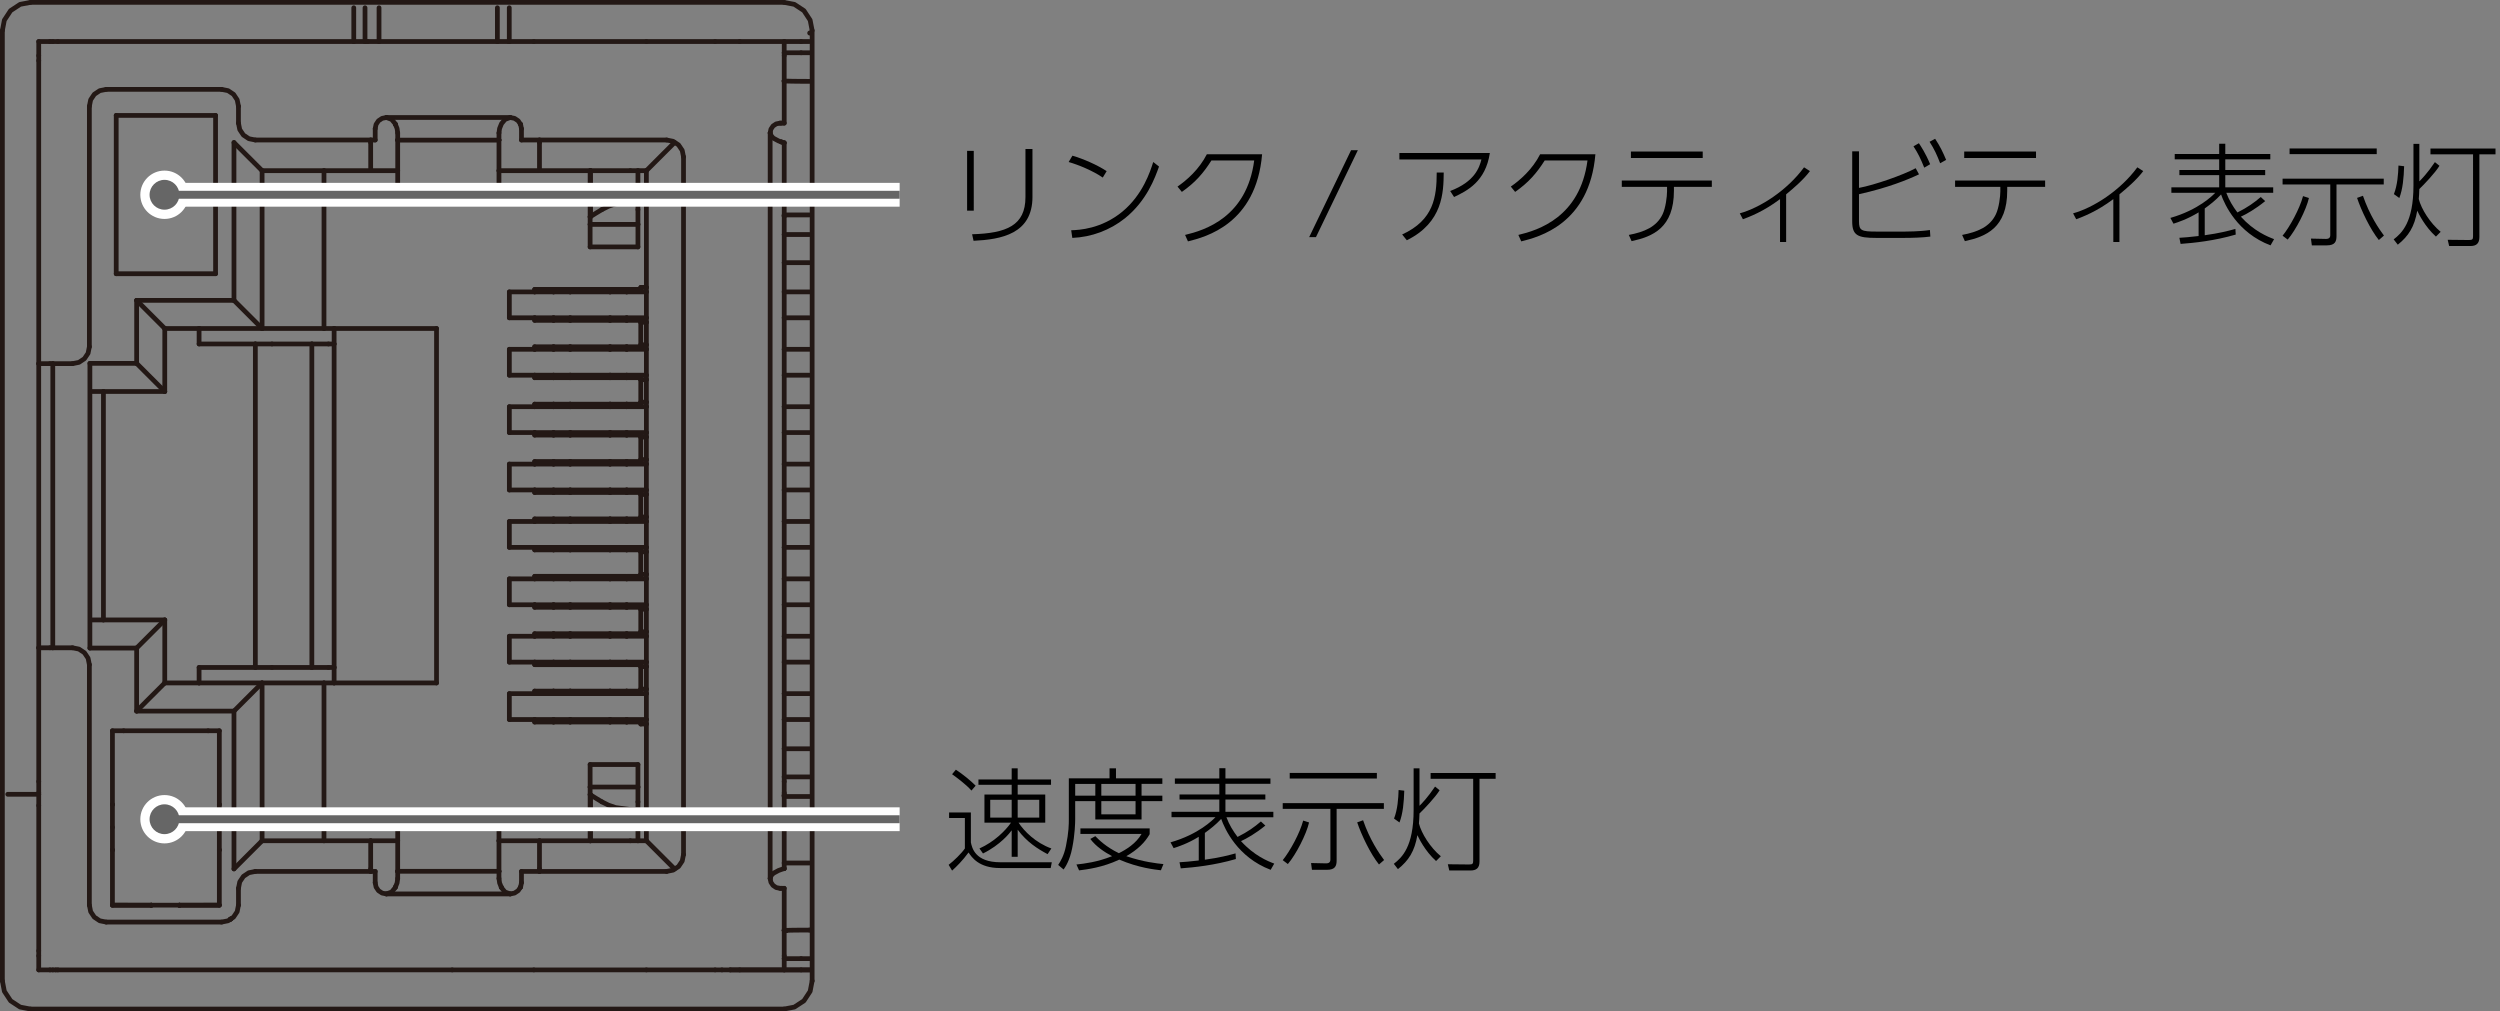 <?xml version="1.0" encoding="utf-8"?>
<!-- Generator: Adobe Illustrator 28.0.0, SVG Export Plug-In . SVG Version: 6.00 Build 0)  -->
<svg version="1.1" xmlns="http://www.w3.org/2000/svg" xmlns:xlink="http://www.w3.org/1999/xlink" x="0px" y="0px"
	 width="157.52px" height="63.729px" viewBox="0 0 157.52 63.729" style="enable-background:new 0 0 157.52 63.729;"
	 xml:space="preserve">
<rect x="0" y="0" width="157.52" height="63.729" fill="#808080" stroke="none"/>
<style type="text/css">
	.st0{fill:none;stroke:#231815;stroke-width:0.3;stroke-linecap:round;stroke-linejoin:round;stroke-miterlimit:10;}
	.st1{fill:none;stroke:#FFFFFF;stroke-width:1.5;stroke-miterlimit:10;}
	.st2{fill:#FFFFFF;}
	.st3{fill:none;stroke:#666666;stroke-width:0.5;stroke-miterlimit:10;}
	.st4{fill:#666666;}
</style>
<g id="レイヤー_1">
	<g>
		<g>
			<line class="st0" x1="3.149" y1="2.617" x2="2.44" y2="2.617"/>
			<line class="st0" x1="40.373" y1="39.929" x2="40.373" y2="39.805"/>
			<line class="st0" x1="40.373" y1="38.387" x2="40.373" y2="39.805"/>
			<line class="st0" x1="40.373" y1="38.263" x2="40.373" y2="38.387"/>
			<line class="st0" x1="13.82" y1="57.034" x2="11.303" y2="57.034"/>
			<line class="st0" x1="7.084" y1="57.034" x2="9.53" y2="57.034"/>
			<line class="st0" x1="9.53" y1="57.034" x2="11.303" y2="57.034"/>
			<line class="st0" x1="2.44" y1="2.617" x2="2.44" y2="3.504"/>
			<line class="st0" x1="33.688" y1="22.009" x2="32.093" y2="22.009"/>
			<line class="st0" x1="40.727" y1="22.009" x2="39.486" y2="22.009"/>
			<line class="st0" x1="34.878" y1="22.009" x2="35.926" y2="22.009"/>
			<line class="st0" x1="35.926" y1="22.009" x2="38.438" y2="22.009"/>
			<line class="st0" x1="34.878" y1="22.009" x2="33.688" y2="22.009"/>
			<line class="st0" x1="38.438" y1="22.009" x2="39.486" y2="22.009"/>
			<line class="st0" x1="32.093" y1="22.009" x2="32.093" y2="23.64"/>
			<line class="st0" x1="40.373" y1="34.647" x2="40.373" y2="34.771"/>
			<line class="st0" x1="40.373" y1="36.313" x2="40.373" y2="36.189"/>
			<line class="st0" x1="40.373" y1="34.771" x2="40.373" y2="36.189"/>
			<polyline class="st0" points="2.44,3.504 2.44,3.689 2.44,3.822 			"/>
			<line class="st0" x1="34.878" y1="23.64" x2="33.688" y2="23.64"/>
			<line class="st0" x1="40.727" y1="23.64" x2="39.486" y2="23.64"/>
			<line class="st0" x1="33.688" y1="23.64" x2="32.093" y2="23.64"/>
			<line class="st0" x1="34.878" y1="23.64" x2="35.926" y2="23.64"/>
			<line class="st0" x1="35.926" y1="23.64" x2="38.438" y2="23.64"/>
			<line class="st0" x1="38.438" y1="23.64" x2="39.486" y2="23.64"/>
			<line class="st0" x1="49.414" y1="5.1" x2="49.416" y2="5.1"/>
			<line class="st0" x1="2.44" y1="22.913" x2="2.44" y2="40.816"/>
			<line class="st0" x1="40.373" y1="31.155" x2="40.373" y2="32.573"/>
			<line class="st0" x1="40.373" y1="31.031" x2="40.373" y2="31.155"/>
			<line class="st0" x1="40.373" y1="32.697" x2="40.373" y2="32.573"/>
			<line class="st0" x1="49.412" y1="5.1" x2="49.414" y2="5.1"/>
			<polyline class="st0" points="2.44,60.225 2.44,60.04 2.44,59.907 			"/>
			<line class="st0" x1="40.373" y1="27.539" x2="40.373" y2="28.957"/>
			<line class="st0" x1="40.373" y1="27.415" x2="40.373" y2="27.539"/>
			<line class="st0" x1="40.373" y1="29.081" x2="40.373" y2="28.957"/>
			<line class="st0" x1="51.016" y1="13.543" x2="49.412" y2="13.543"/>
			<line class="st0" x1="3.149" y1="61.111" x2="2.44" y2="61.111"/>
			<line class="st0" x1="2.44" y1="60.225" x2="2.44" y2="61.111"/>
			<line class="st0" x1="49.412" y1="13.606" x2="49.414" y2="13.606"/>
			<polyline class="st0" points="3.149,61.111 3.163,61.111 3.201,61.111 3.259,61.111 3.326,61.111 			"/>
			<line class="st0" x1="40.373" y1="25.465" x2="40.373" y2="25.341"/>
			<line class="st0" x1="40.373" y1="23.799" x2="40.373" y2="23.923"/>
			<line class="st0" x1="40.373" y1="23.923" x2="40.373" y2="25.341"/>
			<line class="st0" x1="3.326" y1="61.111" x2="3.511" y2="61.111"/>
			<polyline class="st0" points="50.476,61.111 50.069,61.111 49.724,61.111 49.493,61.111 49.412,61.111 			"/>
			<line class="st0" x1="2.44" y1="22.913" x2="2.44" y2="3.822"/>
			<line class="st0" x1="33.688" y1="25.625" x2="32.093" y2="25.625"/>
			<line class="st0" x1="38.438" y1="25.625" x2="39.486" y2="25.625"/>
			<line class="st0" x1="35.926" y1="25.625" x2="38.438" y2="25.625"/>
			<line class="st0" x1="34.878" y1="25.625" x2="33.688" y2="25.625"/>
			<line class="st0" x1="34.878" y1="25.625" x2="35.926" y2="25.625"/>
			<line class="st0" x1="40.727" y1="25.625" x2="39.486" y2="25.625"/>
			<line class="st0" x1="50.476" y1="61.111" x2="51.016" y2="61.111"/>
			<line class="st0" x1="32.093" y1="25.625" x2="32.093" y2="27.256"/>
			<line class="st0" x1="40.373" y1="21.725" x2="40.373" y2="21.849"/>
			<line class="st0" x1="40.373" y1="20.307" x2="40.373" y2="21.725"/>
			<line class="st0" x1="40.373" y1="20.183" x2="40.373" y2="20.307"/>
			<line class="st0" x1="34.878" y1="27.256" x2="35.926" y2="27.256"/>
			<line class="st0" x1="35.926" y1="27.256" x2="38.438" y2="27.256"/>
			<line class="st0" x1="33.688" y1="27.256" x2="32.093" y2="27.256"/>
			<line class="st0" x1="40.727" y1="27.256" x2="39.486" y2="27.256"/>
			<line class="st0" x1="38.438" y1="27.256" x2="39.486" y2="27.256"/>
			<line class="st0" x1="34.878" y1="27.256" x2="33.688" y2="27.256"/>
			<line class="st0" x1="40.373" y1="18.233" x2="40.373" y2="18.109"/>
			<line class="st0" x1="14.544" y1="57.9" x2="14.544" y2="57.9"/>
			<polyline class="st0" points="10.381,24.668 10.257,24.543 9.862,24.149 9.261,23.548 8.609,22.895 			"/>
			<line class="st0" x1="5.819" y1="24.668" x2="6.517" y2="24.668"/>
			<line class="st0" x1="10.381" y1="24.668" x2="6.517" y2="24.668"/>
			<line class="st0" x1="49.412" y1="58.63" x2="49.414" y2="58.629"/>
			<polyline class="st0" points="8.609,40.833 9.261,40.181 9.862,39.58 10.257,39.185 10.381,39.061 			"/>
			<line class="st0" x1="6.517" y1="39.061" x2="10.381" y2="39.061"/>
			<line class="st0" x1="6.517" y1="39.061" x2="5.819" y2="39.061"/>
			<line class="st0" x1="46.607" y1="61.111" x2="51.016" y2="61.111"/>
			<line class="st0" x1="40.727" y1="29.241" x2="39.486" y2="29.241"/>
			<line class="st0" x1="34.878" y1="29.241" x2="35.926" y2="29.241"/>
			<line class="st0" x1="35.926" y1="29.241" x2="38.438" y2="29.241"/>
			<line class="st0" x1="33.688" y1="29.241" x2="32.093" y2="29.241"/>
			<line class="st0" x1="34.878" y1="29.241" x2="33.688" y2="29.241"/>
			<line class="st0" x1="38.438" y1="29.241" x2="39.486" y2="29.241"/>
			<line class="st0" x1="32.093" y1="29.241" x2="32.093" y2="30.872"/>
			<line class="st0" x1="38.438" y1="30.872" x2="39.486" y2="30.872"/>
			<line class="st0" x1="34.878" y1="30.872" x2="35.926" y2="30.872"/>
			<line class="st0" x1="35.926" y1="30.872" x2="38.438" y2="30.872"/>
			<line class="st0" x1="34.878" y1="30.872" x2="33.688" y2="30.872"/>
			<line class="st0" x1="33.688" y1="30.872" x2="32.093" y2="30.872"/>
			<line class="st0" x1="40.727" y1="30.872" x2="39.486" y2="30.872"/>
			<line class="st0" x1="7.084" y1="57.034" x2="9.53" y2="57.038"/>
			<line class="st0" x1="13.82" y1="57.034" x2="11.303" y2="57.038"/>
			<line class="st0" x1="31.439" y1="51.575" x2="25.058" y2="51.575"/>
			<line class="st0" x1="40.195" y1="12.721" x2="39.714" y2="12.721"/>
			<line class="st0" x1="9.53" y1="57.034" x2="9.53" y2="57.035"/>
			<polyline class="st0" points="39.714,12.721 38.788,12.844 38.344,12.996 37.927,13.204 			"/>
			<line class="st0" x1="11.303" y1="57.034" x2="11.303" y2="57.035"/>
			<line class="st0" x1="3.644" y1="61.111" x2="3.511" y2="61.111"/>
			<polyline class="st0" points="37.927,50.524 38.344,50.732 38.788,50.885 39.714,51.008 			"/>
			<line class="st0" x1="39.714" y1="51.008" x2="40.195" y2="51.008"/>
			<line class="st0" x1="4.567" y1="22.913" x2="3.326" y2="22.913"/>
			<polyline class="st0" points="48.59,8.565 48.733,8.708 49.058,8.882 49.235,8.945 			"/>
			<polyline class="st0" points="49.412,8.998 49.309,8.972 49.235,8.945 			"/>
			<line class="st0" x1="3.149" y1="22.913" x2="3.326" y2="22.913"/>
			<polyline class="st0" points="2.44,22.913 2.508,22.913 2.7,22.913 2.987,22.913 3.149,22.913 			"/>
			<line class="st0" x1="3.326" y1="40.816" x2="4.567" y2="40.816"/>
			<polyline class="st0" points="3.326,2.617 3.511,2.617 3.644,2.617 			"/>
			<line class="st0" x1="34.878" y1="32.857" x2="35.926" y2="32.857"/>
			<line class="st0" x1="34.878" y1="32.857" x2="33.688" y2="32.857"/>
			<line class="st0" x1="35.926" y1="32.857" x2="38.438" y2="32.857"/>
			<line class="st0" x1="40.727" y1="32.857" x2="39.486" y2="32.857"/>
			<line class="st0" x1="38.438" y1="32.857" x2="39.486" y2="32.857"/>
			<line class="st0" x1="33.688" y1="32.857" x2="32.093" y2="32.857"/>
			<line class="st0" x1="32.093" y1="32.857" x2="32.093" y2="34.488"/>
			<line class="st0" x1="34.878" y1="34.488" x2="33.688" y2="34.488"/>
			<line class="st0" x1="35.926" y1="34.488" x2="38.438" y2="34.488"/>
			<line class="st0" x1="34.878" y1="34.488" x2="35.926" y2="34.488"/>
			<line class="st0" x1="40.727" y1="34.488" x2="39.486" y2="34.488"/>
			<line class="st0" x1="38.438" y1="34.488" x2="39.486" y2="34.488"/>
			<line class="st0" x1="33.688" y1="34.488" x2="32.093" y2="34.488"/>
			<line class="st0" x1="51.016" y1="50.185" x2="49.412" y2="50.185"/>
			<line class="st0" x1="2.44" y1="50.046" x2="0.49" y2="50.046"/>
			<line class="st0" x1="49.414" y1="58.629" x2="49.412" y2="58.629"/>
			<line class="st0" x1="49.532" y1="58.62" x2="49.414" y2="58.629"/>
			<polyline class="st0" points="49.562,58.619 49.547,58.619 49.532,58.62 			"/>
			<polyline class="st0" points="49.562,58.619 49.906,58.61 50.436,58.604 51.008,58.602 			"/>
			<line class="st0" x1="51.008" y1="58.602" x2="51.016" y2="58.602"/>
			<line class="st0" x1="49.414" y1="5.1" x2="49.412" y2="5.099"/>
			<line class="st0" x1="21.052" y1="21.672" x2="21.052" y2="42.056"/>
			<line class="st0" x1="21.052" y1="20.697" x2="21.052" y2="21.672"/>
			<line class="st0" x1="21.052" y1="43.031" x2="21.052" y2="42.056"/>
			<line class="st0" x1="49.412" y1="50.122" x2="49.414" y2="50.122"/>
			<line class="st0" x1="51.016" y1="2.617" x2="50.476" y2="2.617"/>
			<line class="st0" x1="49.412" y1="50.121" x2="49.414" y2="50.122"/>
			<polyline class="st0" points="49.412,2.617 49.493,2.617 49.724,2.617 50.069,2.617 50.476,2.617 			"/>
			<line class="st0" x1="49.412" y1="13.607" x2="49.414" y2="13.606"/>
			<line class="st0" x1="46.014" y1="61.111" x2="46.607" y2="61.111"/>
			<line class="st0" x1="35.926" y1="36.473" x2="38.438" y2="36.473"/>
			<line class="st0" x1="34.878" y1="36.473" x2="33.688" y2="36.473"/>
			<line class="st0" x1="33.688" y1="36.473" x2="32.093" y2="36.473"/>
			<line class="st0" x1="34.878" y1="36.473" x2="35.926" y2="36.473"/>
			<line class="st0" x1="38.438" y1="36.473" x2="39.486" y2="36.473"/>
			<line class="st0" x1="40.727" y1="36.473" x2="39.486" y2="36.473"/>
			<line class="st0" x1="32.093" y1="36.473" x2="32.093" y2="38.104"/>
			<line class="st0" x1="38.438" y1="38.104" x2="39.486" y2="38.104"/>
			<line class="st0" x1="34.878" y1="38.104" x2="35.926" y2="38.104"/>
			<line class="st0" x1="40.727" y1="38.104" x2="39.486" y2="38.104"/>
			<line class="st0" x1="34.878" y1="38.104" x2="33.688" y2="38.104"/>
			<line class="st0" x1="35.926" y1="38.104" x2="38.438" y2="38.104"/>
			<line class="st0" x1="33.688" y1="38.104" x2="32.093" y2="38.104"/>
			<line class="st0" x1="25.058" y1="51.575" x2="25.058" y2="51.618"/>
			<line class="st0" x1="37.182" y1="49.59" x2="37.182" y2="50.065"/>
			<line class="st0" x1="37.182" y1="48.172" x2="37.182" y2="49.59"/>
			<line class="st0" x1="37.182" y1="50.065" x2="37.182" y2="52.975"/>
			<line class="st0" x1="34.878" y1="43.705" x2="35.926" y2="43.705"/>
			<line class="st0" x1="35.926" y1="43.705" x2="38.438" y2="43.705"/>
			<line class="st0" x1="38.438" y1="43.705" x2="39.486" y2="43.705"/>
			<line class="st0" x1="33.688" y1="43.705" x2="32.093" y2="43.705"/>
			<line class="st0" x1="34.878" y1="43.705" x2="33.688" y2="43.705"/>
			<line class="st0" x1="40.727" y1="43.705" x2="39.486" y2="43.705"/>
			<line class="st0" x1="32.093" y1="43.705" x2="32.093" y2="45.336"/>
			<line class="st0" x1="32.093" y1="45.336" x2="33.688" y2="45.336"/>
			<line class="st0" x1="38.438" y1="45.336" x2="39.486" y2="45.336"/>
			<line class="st0" x1="35.926" y1="45.336" x2="38.438" y2="45.336"/>
			<line class="st0" x1="34.878" y1="45.336" x2="33.688" y2="45.336"/>
			<line class="st0" x1="34.878" y1="45.336" x2="35.926" y2="45.336"/>
			<line class="st0" x1="40.727" y1="45.336" x2="39.486" y2="45.336"/>
			<line class="st0" x1="38.438" y1="41.879" x2="39.486" y2="41.879"/>
			<line class="st0" x1="34.878" y1="41.879" x2="33.688" y2="41.879"/>
			<line class="st0" x1="40.373" y1="41.879" x2="39.486" y2="41.879"/>
			<line class="st0" x1="34.878" y1="41.879" x2="35.926" y2="41.879"/>
			<line class="st0" x1="35.926" y1="41.879" x2="38.438" y2="41.879"/>
			<line class="st0" x1="37.182" y1="15.557" x2="40.195" y2="15.557"/>
			<line class="st0" x1="34.878" y1="39.929" x2="33.688" y2="39.929"/>
			<line class="st0" x1="38.438" y1="39.929" x2="39.486" y2="39.929"/>
			<line class="st0" x1="40.373" y1="39.929" x2="39.486" y2="39.929"/>
			<line class="st0" x1="34.878" y1="39.929" x2="35.926" y2="39.929"/>
			<line class="st0" x1="35.926" y1="39.929" x2="38.438" y2="39.929"/>
			<line class="st0" x1="39.714" y1="10.753" x2="37.207" y2="10.753"/>
			<line class="st0" x1="33.991" y1="10.753" x2="37.182" y2="10.753"/>
			<line class="st0" x1="37.182" y1="10.753" x2="37.207" y2="10.753"/>
			<line class="st0" x1="40.195" y1="10.753" x2="40.727" y2="10.753"/>
			<line class="st0" x1="39.714" y1="10.753" x2="40.195" y2="10.753"/>
			<line class="st0" x1="33.991" y1="10.753" x2="31.439" y2="10.753"/>
			<line class="st0" x1="25.058" y1="10.753" x2="23.356" y2="10.753"/>
			<line class="st0" x1="34.878" y1="38.263" x2="35.926" y2="38.263"/>
			<line class="st0" x1="35.926" y1="38.263" x2="38.438" y2="38.263"/>
			<line class="st0" x1="38.438" y1="38.263" x2="39.486" y2="38.263"/>
			<line class="st0" x1="40.373" y1="38.263" x2="39.486" y2="38.263"/>
			<line class="st0" x1="34.878" y1="38.263" x2="33.688" y2="38.263"/>
			<line class="st0" x1="20.414" y1="10.753" x2="16.514" y2="10.753"/>
			<line class="st0" x1="20.414" y1="10.753" x2="23.356" y2="10.753"/>
			<line class="st0" x1="35.926" y1="36.313" x2="38.438" y2="36.313"/>
			<line class="st0" x1="38.438" y1="36.313" x2="39.486" y2="36.313"/>
			<line class="st0" x1="34.878" y1="36.313" x2="33.688" y2="36.313"/>
			<line class="st0" x1="34.878" y1="36.313" x2="35.926" y2="36.313"/>
			<line class="st0" x1="40.373" y1="36.313" x2="39.486" y2="36.313"/>
			<line class="st0" x1="20.414" y1="10.753" x2="20.414" y2="20.697"/>
			<line class="st0" x1="34.878" y1="34.647" x2="33.688" y2="34.647"/>
			<line class="st0" x1="34.878" y1="34.647" x2="35.926" y2="34.647"/>
			<line class="st0" x1="38.438" y1="34.647" x2="39.486" y2="34.647"/>
			<line class="st0" x1="40.373" y1="34.647" x2="39.486" y2="34.647"/>
			<line class="st0" x1="35.926" y1="34.647" x2="38.438" y2="34.647"/>
			<line class="st0" x1="34.878" y1="32.697" x2="33.688" y2="32.697"/>
			<line class="st0" x1="38.438" y1="32.697" x2="39.486" y2="32.697"/>
			<line class="st0" x1="34.878" y1="32.697" x2="35.926" y2="32.697"/>
			<line class="st0" x1="40.373" y1="32.697" x2="39.486" y2="32.697"/>
			<line class="st0" x1="35.926" y1="32.697" x2="38.438" y2="32.697"/>
			<line class="st0" x1="27.504" y1="20.697" x2="21.052" y2="20.697"/>
			<line class="st0" x1="21.052" y1="20.697" x2="20.414" y2="20.697"/>
			<line class="st0" x1="16.514" y1="20.697" x2="20.414" y2="20.697"/>
			<line class="st0" x1="12.544" y1="20.697" x2="16.514" y2="20.697"/>
			<line class="st0" x1="12.544" y1="20.697" x2="10.381" y2="20.697"/>
			<line class="st0" x1="51.016" y1="18.393" x2="49.412" y2="18.393"/>
			<line class="st0" x1="35.926" y1="31.031" x2="38.438" y2="31.031"/>
			<line class="st0" x1="34.878" y1="31.031" x2="33.688" y2="31.031"/>
			<line class="st0" x1="34.878" y1="31.031" x2="35.926" y2="31.031"/>
			<line class="st0" x1="40.373" y1="31.031" x2="39.486" y2="31.031"/>
			<line class="st0" x1="38.438" y1="31.031" x2="39.486" y2="31.031"/>
			<line class="st0" x1="51.016" y1="20.024" x2="49.412" y2="20.024"/>
			<line class="st0" x1="35.926" y1="29.081" x2="38.438" y2="29.081"/>
			<line class="st0" x1="38.438" y1="29.081" x2="39.486" y2="29.081"/>
			<line class="st0" x1="34.878" y1="29.081" x2="33.688" y2="29.081"/>
			<line class="st0" x1="34.878" y1="29.081" x2="35.926" y2="29.081"/>
			<line class="st0" x1="40.373" y1="29.081" x2="39.486" y2="29.081"/>
			<line class="st0" x1="27.504" y1="43.031" x2="27.504" y2="20.697"/>
			<line class="st0" x1="33.688" y1="18.233" x2="33.688" y2="18.393"/>
			<line class="st0" x1="33.688" y1="20.024" x2="33.688" y2="20.183"/>
			<line class="st0" x1="35.926" y1="27.415" x2="38.438" y2="27.415"/>
			<line class="st0" x1="34.878" y1="27.415" x2="35.926" y2="27.415"/>
			<line class="st0" x1="38.438" y1="27.415" x2="39.486" y2="27.415"/>
			<line class="st0" x1="34.878" y1="27.415" x2="33.688" y2="27.415"/>
			<line class="st0" x1="40.373" y1="27.415" x2="39.486" y2="27.415"/>
			<line class="st0" x1="12.544" y1="43.031" x2="16.514" y2="43.031"/>
			<line class="st0" x1="12.544" y1="43.031" x2="10.381" y2="43.031"/>
			<line class="st0" x1="20.414" y1="43.031" x2="16.514" y2="43.031"/>
			<line class="st0" x1="34.878" y1="25.465" x2="33.688" y2="25.465"/>
			<line class="st0" x1="40.373" y1="25.465" x2="39.486" y2="25.465"/>
			<line class="st0" x1="35.926" y1="25.465" x2="38.438" y2="25.465"/>
			<line class="st0" x1="34.878" y1="25.465" x2="35.926" y2="25.465"/>
			<line class="st0" x1="38.438" y1="25.465" x2="39.486" y2="25.465"/>
			<line class="st0" x1="33.688" y1="21.849" x2="33.688" y2="22.009"/>
			<line class="st0" x1="33.688" y1="23.64" x2="33.688" y2="23.799"/>
			<line class="st0" x1="21.052" y1="43.031" x2="27.504" y2="43.031"/>
			<line class="st0" x1="21.052" y1="43.031" x2="20.414" y2="43.031"/>
			<line class="st0" x1="33.688" y1="25.465" x2="33.688" y2="25.625"/>
			<line class="st0" x1="33.688" y1="27.256" x2="33.688" y2="27.415"/>
			<line class="st0" x1="20.414" y1="43.031" x2="20.414" y2="52.975"/>
			<line class="st0" x1="51.016" y1="22.009" x2="49.412" y2="22.009"/>
			<line class="st0" x1="38.438" y1="23.799" x2="39.486" y2="23.799"/>
			<line class="st0" x1="34.878" y1="23.799" x2="33.688" y2="23.799"/>
			<line class="st0" x1="40.373" y1="23.799" x2="39.486" y2="23.799"/>
			<line class="st0" x1="35.926" y1="23.799" x2="38.438" y2="23.799"/>
			<line class="st0" x1="34.878" y1="23.799" x2="35.926" y2="23.799"/>
			<line class="st0" x1="51.016" y1="23.64" x2="49.412" y2="23.64"/>
			<line class="st0" x1="33.688" y1="29.081" x2="33.688" y2="29.241"/>
			<line class="st0" x1="33.688" y1="30.872" x2="33.688" y2="31.031"/>
			<line class="st0" x1="48.59" y1="8.565" x2="48.526" y2="8.378"/>
			<line class="st0" x1="35.926" y1="21.849" x2="38.438" y2="21.849"/>
			<line class="st0" x1="39.486" y1="21.849" x2="40.373" y2="21.849"/>
			<line class="st0" x1="34.878" y1="21.849" x2="35.926" y2="21.849"/>
			<line class="st0" x1="34.878" y1="21.849" x2="33.688" y2="21.849"/>
			<line class="st0" x1="38.438" y1="21.849" x2="39.486" y2="21.849"/>
			<line class="st0" x1="25.058" y1="12.153" x2="31.439" y2="12.153"/>
			<line class="st0" x1="33.688" y1="32.697" x2="33.688" y2="32.857"/>
			<line class="st0" x1="33.688" y1="34.488" x2="33.688" y2="34.647"/>
			<line class="st0" x1="23.356" y1="52.975" x2="20.414" y2="52.975"/>
			<line class="st0" x1="16.514" y1="52.975" x2="20.414" y2="52.975"/>
			<line class="st0" x1="34.878" y1="20.183" x2="33.688" y2="20.183"/>
			<line class="st0" x1="34.878" y1="20.183" x2="35.926" y2="20.183"/>
			<line class="st0" x1="35.926" y1="20.183" x2="38.438" y2="20.183"/>
			<line class="st0" x1="38.438" y1="20.183" x2="39.486" y2="20.183"/>
			<line class="st0" x1="40.373" y1="20.183" x2="39.486" y2="20.183"/>
			<line class="st0" x1="23.356" y1="52.975" x2="25.058" y2="52.975"/>
			<line class="st0" x1="33.991" y1="52.975" x2="31.439" y2="52.975"/>
			<line class="st0" x1="33.688" y1="36.313" x2="33.688" y2="36.473"/>
			<line class="st0" x1="33.688" y1="38.104" x2="33.688" y2="38.263"/>
			<line class="st0" x1="34.878" y1="18.233" x2="35.926" y2="18.233"/>
			<line class="st0" x1="33.688" y1="18.233" x2="34.878" y2="18.233"/>
			<line class="st0" x1="39.486" y1="18.233" x2="38.438" y2="18.233"/>
			<line class="st0" x1="35.926" y1="18.233" x2="38.438" y2="18.233"/>
			<line class="st0" x1="40.373" y1="18.233" x2="39.486" y2="18.233"/>
			<line class="st0" x1="33.991" y1="52.975" x2="37.182" y2="52.975"/>
			<line class="st0" x1="39.714" y1="52.975" x2="40.195" y2="52.975"/>
			<line class="st0" x1="37.207" y1="52.975" x2="37.182" y2="52.975"/>
			<line class="st0" x1="39.714" y1="52.975" x2="37.207" y2="52.975"/>
			<line class="st0" x1="40.727" y1="52.975" x2="40.195" y2="52.975"/>
			<line class="st0" x1="33.688" y1="39.929" x2="33.688" y2="40.089"/>
			<line class="st0" x1="33.688" y1="41.72" x2="33.688" y2="41.879"/>
			<line class="st0" x1="40.195" y1="48.172" x2="37.182" y2="48.172"/>
			<line class="st0" x1="33.688" y1="43.705" x2="33.688" y2="43.545"/>
			<line class="st0" x1="33.688" y1="45.336" x2="33.688" y2="45.495"/>
			<line class="st0" x1="51.016" y1="25.625" x2="49.412" y2="25.625"/>
			<line class="st0" x1="40.373" y1="45.619" x2="40.727" y2="45.619"/>
			<line class="st0" x1="51.016" y1="27.256" x2="49.412" y2="27.256"/>
			<line class="st0" x1="40.727" y1="18.393" x2="39.486" y2="18.393"/>
			<line class="st0" x1="39.486" y1="18.393" x2="38.438" y2="18.393"/>
			<line class="st0" x1="35.926" y1="18.393" x2="38.438" y2="18.393"/>
			<line class="st0" x1="34.878" y1="18.393" x2="35.926" y2="18.393"/>
			<line class="st0" x1="34.878" y1="18.393" x2="33.688" y2="18.393"/>
			<line class="st0" x1="33.688" y1="18.393" x2="32.093" y2="18.393"/>
			<line class="st0" x1="32.093" y1="18.393" x2="32.093" y2="20.024"/>
			<line class="st0" x1="40.727" y1="20.024" x2="39.486" y2="20.024"/>
			<line class="st0" x1="34.878" y1="20.024" x2="35.926" y2="20.024"/>
			<line class="st0" x1="38.438" y1="20.024" x2="39.486" y2="20.024"/>
			<line class="st0" x1="33.688" y1="20.024" x2="32.093" y2="20.024"/>
			<line class="st0" x1="34.878" y1="20.024" x2="33.688" y2="20.024"/>
			<line class="st0" x1="35.926" y1="20.024" x2="38.438" y2="20.024"/>
			<line class="st0" x1="40.727" y1="42.003" x2="40.373" y2="42.003"/>
			<line class="st0" x1="40.727" y1="43.421" x2="40.373" y2="43.421"/>
			<line class="st0" x1="16.089" y1="42.056" x2="16.089" y2="21.672"/>
			<line class="st0" x1="40.727" y1="38.387" x2="40.373" y2="38.387"/>
			<line class="st0" x1="40.727" y1="39.805" x2="40.373" y2="39.805"/>
			<line class="st0" x1="38.438" y1="18.233" x2="38.438" y2="18.393"/>
			<line class="st0" x1="38.438" y1="20.183" x2="38.438" y2="20.024"/>
			<line class="st0" x1="38.438" y1="22.009" x2="38.438" y2="21.849"/>
			<line class="st0" x1="38.438" y1="23.799" x2="38.438" y2="23.64"/>
			<line class="st0" x1="38.438" y1="25.625" x2="38.438" y2="25.465"/>
			<line class="st0" x1="38.438" y1="27.415" x2="38.438" y2="27.256"/>
			<line class="st0" x1="38.438" y1="29.241" x2="38.438" y2="29.081"/>
			<line class="st0" x1="38.438" y1="31.031" x2="38.438" y2="30.872"/>
			<line class="st0" x1="38.438" y1="32.857" x2="38.438" y2="32.697"/>
			<line class="st0" x1="38.438" y1="34.647" x2="38.438" y2="34.488"/>
			<line class="st0" x1="38.438" y1="36.473" x2="38.438" y2="36.313"/>
			<line class="st0" x1="38.438" y1="38.263" x2="38.438" y2="38.104"/>
			<line class="st0" x1="38.438" y1="40.089" x2="38.438" y2="39.929"/>
			<line class="st0" x1="38.438" y1="41.879" x2="38.438" y2="41.72"/>
			<line class="st0" x1="38.438" y1="43.705" x2="38.438" y2="43.545"/>
			<line class="st0" x1="38.438" y1="45.336" x2="38.438" y2="45.495"/>
			<line class="st0" x1="51.016" y1="29.241" x2="49.412" y2="29.241"/>
			<line class="st0" x1="39.486" y1="45.495" x2="39.486" y2="45.336"/>
			<line class="st0" x1="39.486" y1="43.545" x2="39.486" y2="43.705"/>
			<line class="st0" x1="39.486" y1="41.72" x2="39.486" y2="41.879"/>
			<line class="st0" x1="39.486" y1="39.929" x2="39.486" y2="40.089"/>
			<line class="st0" x1="39.486" y1="38.104" x2="39.486" y2="38.263"/>
			<line class="st0" x1="39.486" y1="36.313" x2="39.486" y2="36.473"/>
			<line class="st0" x1="39.486" y1="34.488" x2="39.486" y2="34.647"/>
			<line class="st0" x1="39.486" y1="32.697" x2="39.486" y2="32.857"/>
			<line class="st0" x1="39.486" y1="30.872" x2="39.486" y2="31.031"/>
			<line class="st0" x1="39.486" y1="29.081" x2="39.486" y2="29.241"/>
			<line class="st0" x1="39.486" y1="27.256" x2="39.486" y2="27.415"/>
			<line class="st0" x1="39.486" y1="25.465" x2="39.486" y2="25.625"/>
			<line class="st0" x1="39.486" y1="23.64" x2="39.486" y2="23.799"/>
			<line class="st0" x1="39.486" y1="22.009" x2="39.486" y2="21.849"/>
			<line class="st0" x1="39.486" y1="20.024" x2="39.486" y2="20.183"/>
			<line class="st0" x1="39.486" y1="18.233" x2="39.486" y2="18.393"/>
			<line class="st0" x1="51.016" y1="30.872" x2="49.412" y2="30.872"/>
			<line class="st0" x1="40.727" y1="36.189" x2="40.373" y2="36.189"/>
			<line class="st0" x1="34.878" y1="18.393" x2="34.878" y2="18.233"/>
			<line class="st0" x1="34.878" y1="20.183" x2="34.878" y2="20.024"/>
			<line class="st0" x1="34.878" y1="22.009" x2="34.878" y2="21.849"/>
			<line class="st0" x1="34.878" y1="23.799" x2="34.878" y2="23.64"/>
			<line class="st0" x1="34.878" y1="25.625" x2="34.878" y2="25.465"/>
			<line class="st0" x1="34.878" y1="27.415" x2="34.878" y2="27.256"/>
			<line class="st0" x1="34.878" y1="29.241" x2="34.878" y2="29.081"/>
			<line class="st0" x1="34.878" y1="31.031" x2="34.878" y2="30.872"/>
			<line class="st0" x1="34.878" y1="32.857" x2="34.878" y2="32.697"/>
			<line class="st0" x1="34.878" y1="34.647" x2="34.878" y2="34.488"/>
			<line class="st0" x1="34.878" y1="36.473" x2="34.878" y2="36.313"/>
			<line class="st0" x1="34.878" y1="38.263" x2="34.878" y2="38.104"/>
			<line class="st0" x1="34.878" y1="40.089" x2="34.878" y2="39.929"/>
			<line class="st0" x1="34.878" y1="41.879" x2="34.878" y2="41.72"/>
			<line class="st0" x1="34.878" y1="43.705" x2="34.878" y2="43.545"/>
			<line class="st0" x1="34.878" y1="45.336" x2="34.878" y2="45.495"/>
			<line class="st0" x1="35.926" y1="45.495" x2="35.926" y2="45.336"/>
			<line class="st0" x1="35.926" y1="43.705" x2="35.926" y2="43.545"/>
			<line class="st0" x1="35.926" y1="41.879" x2="35.926" y2="41.72"/>
			<line class="st0" x1="35.926" y1="40.089" x2="35.926" y2="39.929"/>
			<line class="st0" x1="35.926" y1="38.263" x2="35.926" y2="38.104"/>
			<line class="st0" x1="35.926" y1="36.473" x2="35.926" y2="36.313"/>
			<line class="st0" x1="35.926" y1="34.647" x2="35.926" y2="34.488"/>
			<line class="st0" x1="35.926" y1="32.857" x2="35.926" y2="32.697"/>
			<line class="st0" x1="35.926" y1="31.031" x2="35.926" y2="30.872"/>
			<line class="st0" x1="35.926" y1="29.241" x2="35.926" y2="29.081"/>
			<line class="st0" x1="35.926" y1="27.415" x2="35.926" y2="27.256"/>
			<line class="st0" x1="35.926" y1="25.625" x2="35.926" y2="25.465"/>
			<line class="st0" x1="35.926" y1="23.799" x2="35.926" y2="23.64"/>
			<line class="st0" x1="35.926" y1="22.009" x2="35.926" y2="21.849"/>
			<line class="st0" x1="35.926" y1="20.183" x2="35.926" y2="20.024"/>
			<line class="st0" x1="35.926" y1="18.393" x2="35.926" y2="18.233"/>
			<line class="st0" x1="40.727" y1="34.771" x2="40.373" y2="34.771"/>
			<line class="st0" x1="31.439" y1="51.575" x2="31.439" y2="51.618"/>
			<polyline class="st0" points="24.912,55.9 24.898,55.935 24.676,56.204 24.349,56.325 			"/>
			<polyline class="st0" points="25.058,55.35 25.02,55.632 24.912,55.9 			"/>
			<polyline class="st0" points="25.058,54.907 25.058,54.936 25.058,55.023 25.058,55.35 			"/>
			<polyline class="st0" points="25.058,54.907 25.058,54.905 25.058,54.9 			"/>
			<line class="st0" x1="40.727" y1="32.573" x2="40.373" y2="32.573"/>
			<line class="st0" x1="25.058" y1="54.9" x2="25.058" y2="52.975"/>
			<line class="st0" x1="25.058" y1="52.975" x2="25.058" y2="51.618"/>
			<line class="st0" x1="40.727" y1="31.155" x2="40.373" y2="31.155"/>
			<line class="st0" x1="40.727" y1="28.957" x2="40.373" y2="28.957"/>
			<line class="st0" x1="51.016" y1="32.857" x2="49.412" y2="32.857"/>
			<line class="st0" x1="51.016" y1="34.488" x2="49.412" y2="34.488"/>
			<line class="st0" x1="40.727" y1="27.539" x2="40.373" y2="27.539"/>
			<line class="st0" x1="40.727" y1="23.923" x2="40.373" y2="23.923"/>
			<line class="st0" x1="40.727" y1="25.341" x2="40.373" y2="25.341"/>
			<line class="st0" x1="31.439" y1="54.9" x2="31.439" y2="52.975"/>
			<line class="st0" x1="31.439" y1="52.975" x2="31.439" y2="51.618"/>
			<polyline class="st0" points="31.439,54.907 31.439,54.905 31.439,54.9 			"/>
			<polyline class="st0" points="31.439,55.35 31.439,55.162 31.439,55.023 31.439,54.907 			"/>
			<line class="st0" x1="40.727" y1="20.307" x2="40.373" y2="20.307"/>
			<polyline class="st0" points="3.149,40.816 2.987,40.816 2.7,40.816 2.508,40.816 2.44,40.816 			"/>
			<line class="st0" x1="3.149" y1="40.816" x2="3.326" y2="40.816"/>
			<polyline class="st0" points="31.585,55.9 31.6,55.937 31.821,56.204 32.148,56.325 			"/>
			<polyline class="st0" points="31.439,55.35 31.478,55.633 31.585,55.9 			"/>
			<line class="st0" x1="40.727" y1="21.725" x2="40.373" y2="21.725"/>
			<polyline class="st0" points="31.439,8.379 31.477,8.097 31.599,7.793 31.821,7.525 32.148,7.403 			"/>
			<line class="st0" x1="51.016" y1="36.473" x2="49.412" y2="36.473"/>
			<polyline class="st0" points="31.439,8.821 31.439,8.792 31.439,8.706 31.439,8.379 			"/>
			<line class="st0" x1="2.44" y1="50.046" x2="2.44" y2="49.95"/>
			<line class="st0" x1="2.44" y1="59.907" x2="2.44" y2="50.755"/>
			<line class="st0" x1="2.44" y1="40.816" x2="2.44" y2="49.241"/>
			<line class="st0" x1="2.44" y1="49.241" x2="2.44" y2="49.95"/>
			<line class="st0" x1="2.44" y1="50.755" x2="2.44" y2="50.046"/>
			<line class="st0" x1="51.016" y1="38.104" x2="49.412" y2="38.104"/>
			<polyline class="st0" points="31.439,8.829 31.439,8.823 31.439,8.821 			"/>
			<line class="st0" x1="31.439" y1="10.753" x2="31.439" y2="12.111"/>
			<line class="st0" x1="31.439" y1="10.753" x2="31.439" y2="8.829"/>
			<line class="st0" x1="40.373" y1="18.109" x2="40.727" y2="18.109"/>
			<line class="st0" x1="37.182" y1="10.753" x2="37.182" y2="13.663"/>
			<line class="st0" x1="37.182" y1="14.139" x2="37.182" y2="15.557"/>
			<line class="st0" x1="37.182" y1="13.663" x2="37.182" y2="14.139"/>
			<line class="st0" x1="51.016" y1="41.72" x2="49.412" y2="41.72"/>
			<line class="st0" x1="25.058" y1="8.829" x2="25.058" y2="10.753"/>
			<line class="st0" x1="25.058" y1="10.753" x2="25.058" y2="12.111"/>
			<polyline class="st0" points="25.058,8.829 25.058,8.823 25.058,8.821 			"/>
			<polyline class="st0" points="25.058,8.379 25.058,8.566 25.058,8.706 25.058,8.821 			"/>
			<polyline class="st0" points="24.912,7.829 24.897,7.792 24.676,7.524 24.349,7.403 			"/>
			<polyline class="st0" points="24.912,7.829 25.019,8.095 25.058,8.379 			"/>
			<line class="st0" x1="51.016" y1="43.705" x2="49.412" y2="43.705"/>
			<line class="st0" x1="51.016" y1="45.336" x2="49.412" y2="45.336"/>
			<line class="st0" x1="50.476" y1="3.326" x2="51.016" y2="3.326"/>
			<polyline class="st0" points="49.412,3.326 49.493,3.326 49.724,3.326 50.069,3.326 50.476,3.326 			"/>
			<line class="st0" x1="23.882" y1="2.617" x2="23.882" y2="0.49"/>
			<line class="st0" x1="23.356" y1="8.821" x2="16.089" y2="8.821"/>
			<line class="st0" x1="23.356" y1="8.821" x2="23.64" y2="8.821"/>
			<line class="st0" x1="51.016" y1="2.086" x2="51.016" y2="2.077"/>
			<line class="st0" x1="23.64" y1="8.112" x2="23.64" y2="8.821"/>
			<polyline class="st0" points="32.148,7.403 32.419,7.457 32.649,7.611 32.795,7.829 			"/>
			<polyline class="st0" points="32.795,7.829 32.803,7.841 32.857,8.112 			"/>
			<line class="st0" x1="32.088" y1="0.49" x2="32.088" y2="2.617"/>
			<polyline class="st0" points="23.64,8.112 23.694,7.841 23.847,7.611 24.077,7.457 24.349,7.403 			"/>
			<polyline class="st0" points="49.412,54.73 49.309,54.757 49.058,54.846 48.733,55.021 48.59,55.164 48.526,55.351 			"/>
			<line class="st0" x1="31.439" y1="54.9" x2="25.058" y2="54.9"/>
			<line class="st0" x1="25.058" y1="8.829" x2="31.439" y2="8.829"/>
			<line class="st0" x1="32.857" y1="8.821" x2="32.857" y2="8.112"/>
			<line class="st0" x1="31.439" y1="12.153" x2="31.439" y2="12.111"/>
			<line class="st0" x1="32.857" y1="8.821" x2="33.991" y2="8.821"/>
			<line class="st0" x1="42.003" y1="8.821" x2="33.991" y2="8.821"/>
			<polyline class="st0" points="42.003,8.821 42.41,8.902 42.755,9.133 42.986,9.478 43.067,9.885 			"/>
			<line class="st0" x1="43.067" y1="53.844" x2="43.067" y2="9.885"/>
			<polyline class="st0" points="49.412,60.402 49.493,60.402 49.724,60.402 50.069,60.402 50.476,60.402 			"/>
			<polyline class="st0" points="43.067,53.844 42.986,54.251 42.755,54.596 42.41,54.826 42.003,54.907 			"/>
			<line class="st0" x1="50.476" y1="60.402" x2="51.016" y2="60.402"/>
			<line class="st0" x1="33.991" y1="54.907" x2="42.003" y2="54.907"/>
			<line class="st0" x1="33.991" y1="54.907" x2="32.857" y2="54.907"/>
			<line class="st0" x1="32.857" y1="54.907" x2="32.857" y2="55.616"/>
			<polyline class="st0" points="32.857,55.616 32.803,55.888 32.795,55.9 			"/>
			<polyline class="st0" points="32.148,56.325 32.419,56.271 32.649,56.118 32.795,55.9 			"/>
			<line class="st0" x1="13.82" y1="53.57" x2="13.82" y2="57.034"/>
			<line class="st0" x1="13.82" y1="50.679" x2="13.82" y2="46.045"/>
			<line class="st0" x1="13.82" y1="50.709" x2="13.82" y2="50.679"/>
			<line class="st0" x1="13.82" y1="52.124" x2="13.82" y2="53.54"/>
			<line class="st0" x1="13.82" y1="52.124" x2="13.82" y2="50.709"/>
			<line class="st0" x1="13.82" y1="53.54" x2="13.82" y2="53.57"/>
			<line class="st0" x1="13.112" y1="46.045" x2="7.792" y2="46.045"/>
			<line class="st0" x1="7.792" y1="46.045" x2="7.084" y2="46.045"/>
			<line class="st0" x1="13.112" y1="46.045" x2="13.82" y2="46.045"/>
			<line class="st0" x1="7.084" y1="52.124" x2="7.084" y2="50.709"/>
			<line class="st0" x1="7.084" y1="53.54" x2="7.084" y2="52.124"/>
			<line class="st0" x1="7.084" y1="50.709" x2="7.084" y2="50.679"/>
			<line class="st0" x1="7.084" y1="57.034" x2="7.084" y2="53.57"/>
			<line class="st0" x1="7.084" y1="53.57" x2="7.084" y2="53.54"/>
			<line class="st0" x1="7.084" y1="46.045" x2="7.084" y2="50.679"/>
			<polyline class="st0" points="24.349,56.325 24.077,56.271 23.847,56.118 23.694,55.888 23.64,55.616 			"/>
			<line class="st0" x1="40.373" y1="43.545" x2="39.486" y2="43.545"/>
			<line class="st0" x1="35.926" y1="43.545" x2="38.438" y2="43.545"/>
			<line class="st0" x1="34.878" y1="43.545" x2="33.688" y2="43.545"/>
			<line class="st0" x1="34.878" y1="43.545" x2="35.926" y2="43.545"/>
			<line class="st0" x1="38.438" y1="43.545" x2="39.486" y2="43.545"/>
			<line class="st0" x1="23.64" y1="54.907" x2="23.64" y2="55.616"/>
			<line class="st0" x1="23.64" y1="54.907" x2="23.356" y2="54.907"/>
			<line class="st0" x1="23.356" y1="54.907" x2="16.089" y2="54.907"/>
			<line class="st0" x1="35.926" y1="45.495" x2="34.878" y2="45.495"/>
			<line class="st0" x1="39.486" y1="45.495" x2="38.438" y2="45.495"/>
			<line class="st0" x1="35.926" y1="45.495" x2="38.438" y2="45.495"/>
			<line class="st0" x1="39.486" y1="45.495" x2="40.373" y2="45.495"/>
			<line class="st0" x1="33.688" y1="45.495" x2="34.878" y2="45.495"/>
			<line class="st0" x1="49.235" y1="8.945" x2="49.235" y2="8.945"/>
			<line class="st0" x1="23.882" y1="2.617" x2="23.173" y2="2.617"/>
			<line class="st0" x1="32.048" y1="2.617" x2="31.339" y2="2.617"/>
			<line class="st0" x1="46.607" y1="2.617" x2="45.057" y2="2.617"/>
			<line class="st0" x1="22.29" y1="2.617" x2="3.644" y2="2.617"/>
			<line class="st0" x1="23.882" y1="2.617" x2="31.339" y2="2.617"/>
			<line class="st0" x1="22.999" y1="2.617" x2="23.173" y2="2.617"/>
			<line class="st0" x1="33.637" y1="2.617" x2="40.727" y2="2.617"/>
			<line class="st0" x1="33.637" y1="2.617" x2="32.088" y2="2.617"/>
			<line class="st0" x1="46.607" y1="2.617" x2="49.412" y2="2.617"/>
			<line class="st0" x1="45.057" y1="2.617" x2="40.727" y2="2.617"/>
			<line class="st0" x1="32.048" y1="2.617" x2="32.088" y2="2.617"/>
			<line class="st0" x1="22.999" y1="2.617" x2="22.29" y2="2.617"/>
			<polyline class="st0" points="49.412,54.73 49.412,54.73 49.412,54.73 			"/>
			<line class="st0" x1="49.412" y1="23.64" x2="49.412" y2="25.625"/>
			<line class="st0" x1="49.412" y1="14.777" x2="49.412" y2="16.55"/>
			<line class="st0" x1="49.412" y1="27.256" x2="49.412" y2="29.241"/>
			<line class="st0" x1="49.412" y1="25.625" x2="49.412" y2="27.256"/>
			<line class="st0" x1="49.412" y1="50.185" x2="49.412" y2="50.122"/>
			<line class="st0" x1="49.412" y1="16.55" x2="49.412" y2="18.393"/>
			<line class="st0" x1="49.412" y1="54.376" x2="49.412" y2="50.185"/>
			<line class="st0" x1="49.412" y1="18.393" x2="49.412" y2="20.024"/>
			<line class="st0" x1="49.412" y1="20.024" x2="49.412" y2="22.009"/>
			<line class="st0" x1="49.412" y1="22.009" x2="49.412" y2="23.64"/>
			<line class="st0" x1="49.412" y1="47.179" x2="49.412" y2="48.952"/>
			<line class="st0" x1="49.412" y1="32.857" x2="49.412" y2="34.488"/>
			<line class="st0" x1="49.412" y1="43.705" x2="49.412" y2="45.336"/>
			<line class="st0" x1="49.412" y1="40.089" x2="49.412" y2="41.72"/>
			<line class="st0" x1="49.412" y1="45.336" x2="49.412" y2="47.179"/>
			<line class="st0" x1="49.412" y1="29.241" x2="49.412" y2="30.872"/>
			<line class="st0" x1="49.412" y1="36.473" x2="49.412" y2="38.104"/>
			<line class="st0" x1="49.412" y1="38.104" x2="49.412" y2="40.089"/>
			<line class="st0" x1="49.412" y1="34.488" x2="49.412" y2="36.473"/>
			<line class="st0" x1="49.412" y1="50.046" x2="49.412" y2="50.121"/>
			<line class="st0" x1="49.412" y1="49.241" x2="49.412" y2="49.95"/>
			<line class="st0" x1="49.412" y1="49.95" x2="49.412" y2="50.046"/>
			<line class="st0" x1="49.412" y1="48.952" x2="49.412" y2="49.241"/>
			<line class="st0" x1="49.412" y1="30.872" x2="49.412" y2="32.857"/>
			<line class="st0" x1="49.412" y1="41.72" x2="49.412" y2="43.705"/>
			<line class="st0" x1="49.412" y1="13.607" x2="49.412" y2="14.777"/>
			<line class="st0" x1="49.412" y1="8.998" x2="49.412" y2="13.543"/>
			<line class="st0" x1="49.412" y1="54.376" x2="49.412" y2="54.73"/>
			<line class="st0" x1="49.412" y1="13.543" x2="49.412" y2="13.606"/>
			<line class="st0" x1="49.412" y1="13.606" x2="49.412" y2="13.607"/>
			<line class="st0" x1="49.412" y1="50.121" x2="49.412" y2="50.122"/>
			<polyline class="st0" points="49.412,8.998 49.412,8.998 49.412,8.998 			"/>
			<line class="st0" x1="46.014" y1="61.111" x2="49.412" y2="61.111"/>
			<line class="st0" x1="3.644" y1="61.111" x2="28.493" y2="61.111"/>
			<line class="st0" x1="45.488" y1="61.111" x2="45.057" y2="61.111"/>
			<line class="st0" x1="45.488" y1="61.111" x2="46.014" y2="61.111"/>
			<line class="st0" x1="28.493" y1="61.111" x2="33.637" y2="61.111"/>
			<line class="st0" x1="40.727" y1="61.111" x2="33.637" y2="61.111"/>
			<line class="st0" x1="40.727" y1="61.111" x2="45.057" y2="61.111"/>
			<line class="st0" x1="7.322" y1="17.248" x2="7.322" y2="7.272"/>
			<line class="st0" x1="7.322" y1="7.272" x2="13.582" y2="7.272"/>
			<line class="st0" x1="13.582" y1="17.248" x2="13.582" y2="7.272"/>
			<line class="st0" x1="7.322" y1="17.248" x2="13.582" y2="17.248"/>
			<line class="st0" x1="14.513" y1="57.921" x2="14.513" y2="57.921"/>
			<line class="st0" x1="5.664" y1="22.895" x2="5.664" y2="40.833"/>
			<line class="st0" x1="8.609" y1="22.895" x2="5.664" y2="22.895"/>
			<line class="st0" x1="8.609" y1="22.895" x2="8.609" y2="18.925"/>
			<line class="st0" x1="14.742" y1="18.925" x2="8.609" y2="18.925"/>
			<line class="st0" x1="14.742" y1="8.981" x2="14.742" y2="18.925"/>
			<line class="st0" x1="23.356" y1="8.981" x2="23.356" y2="8.821"/>
			<line class="st0" x1="24.912" y1="7.829" x2="24.912" y2="7.829"/>
			<line class="st0" x1="32.795" y1="7.829" x2="32.795" y2="7.829"/>
			<line class="st0" x1="33.991" y1="8.981" x2="33.991" y2="8.821"/>
			<line class="st0" x1="31.339" y1="0.49" x2="31.339" y2="2.617"/>
			<polyline class="st0" points="3.149,2.617 3.163,2.617 3.201,2.617 3.259,2.617 3.326,2.617 			"/>
			<line class="st0" x1="9.53" y1="57.038" x2="9.53" y2="57.035"/>
			<line class="st0" x1="33.991" y1="54.748" x2="33.991" y2="54.907"/>
			<line class="st0" x1="32.795" y1="55.9" x2="32.795" y2="55.9"/>
			<line class="st0" x1="31.585" y1="55.9" x2="31.585" y2="55.9"/>
			<line class="st0" x1="24.912" y1="55.9" x2="24.912" y2="55.9"/>
			<line class="st0" x1="11.303" y1="57.038" x2="11.303" y2="57.035"/>
			<line class="st0" x1="23.356" y1="54.748" x2="23.356" y2="54.907"/>
			<line class="st0" x1="14.742" y1="44.804" x2="14.742" y2="54.748"/>
			<line class="st0" x1="14.742" y1="44.804" x2="8.609" y2="44.804"/>
			<line class="st0" x1="8.609" y1="44.804" x2="8.609" y2="40.833"/>
			<line class="st0" x1="5.664" y1="40.833" x2="8.609" y2="40.833"/>
			<line class="st0" x1="3.326" y1="40.816" x2="3.326" y2="22.913"/>
			<line class="st0" x1="51.016" y1="40.089" x2="49.412" y2="40.089"/>
			<line class="st0" x1="40.195" y1="15.557" x2="40.195" y2="14.139"/>
			<line class="st0" x1="40.195" y1="12.721" x2="40.195" y2="13.204"/>
			<line class="st0" x1="40.195" y1="13.204" x2="40.195" y2="14.139"/>
			<line class="st0" x1="40.195" y1="12.721" x2="40.195" y2="10.753"/>
			<polyline class="st0" points="51.008,5.126 50.436,5.124 49.906,5.118 49.547,5.109 49.414,5.1 			"/>
			<line class="st0" x1="22.29" y1="0.49" x2="22.29" y2="2.617"/>
			<line class="st0" x1="32.148" y1="56.325" x2="24.349" y2="56.325"/>
			<line class="st0" x1="24.349" y1="7.403" x2="32.148" y2="7.403"/>
			<line class="st0" x1="48.526" y1="55.351" x2="48.526" y2="8.378"/>
			<line class="st0" x1="40.195" y1="49.59" x2="37.182" y2="49.59"/>
			<polyline class="st0" points="37.207,50.081 37.195,50.073 37.182,50.065 			"/>
			<polyline class="st0" points="37.207,50.081 37.551,50.297 37.927,50.524 			"/>
			<line class="st0" x1="37.207" y1="50.081" x2="37.207" y2="52.975"/>
			<line class="st0" x1="12.544" y1="20.697" x2="12.544" y2="21.672"/>
			<polyline class="st0" points="16.089,54.907 15.682,54.988 15.337,55.219 15.106,55.564 15.025,55.971 			"/>
			<line class="st0" x1="16.089" y1="21.672" x2="17.137" y2="21.672"/>
			<line class="st0" x1="20.697" y1="21.672" x2="19.649" y2="21.672"/>
			<line class="st0" x1="12.544" y1="21.672" x2="16.089" y2="21.672"/>
			<line class="st0" x1="21.052" y1="21.672" x2="20.697" y2="21.672"/>
			<line class="st0" x1="17.137" y1="21.672" x2="19.649" y2="21.672"/>
			<line class="st0" x1="20.697" y1="42.056" x2="19.649" y2="42.056"/>
			<line class="st0" x1="17.137" y1="42.056" x2="19.649" y2="42.056"/>
			<line class="st0" x1="16.089" y1="42.056" x2="17.137" y2="42.056"/>
			<line class="st0" x1="16.089" y1="42.056" x2="12.544" y2="42.056"/>
			<line class="st0" x1="20.697" y1="42.056" x2="21.052" y2="42.056"/>
			<line class="st0" x1="15.025" y1="57.034" x2="15.025" y2="55.971"/>
			<line class="st0" x1="12.544" y1="43.031" x2="12.544" y2="42.056"/>
			<line class="st0" x1="14.513" y1="57.921" x2="14.544" y2="57.9"/>
			<polyline class="st0" points="15.025,57.034 14.944,57.441 14.714,57.786 14.544,57.9 			"/>
			<polyline class="st0" points="14.513,57.921 14.369,58.017 13.962,58.098 			"/>
			<line class="st0" x1="6.694" y1="58.098" x2="13.962" y2="58.098"/>
			<polyline class="st0" points="6.694,58.098 6.287,58.017 5.942,57.786 5.712,57.441 5.631,57.034 			"/>
			<line class="st0" x1="5.631" y1="41.879" x2="5.631" y2="57.034"/>
			<polyline class="st0" points="5.631,41.879 5.55,41.472 5.319,41.127 4.974,40.897 4.567,40.816 			"/>
			<line class="st0" x1="22.999" y1="2.617" x2="22.999" y2="0.49"/>
			<polyline class="st0" points="49.412,61.111 49.412,61.044 49.412,60.852 49.412,60.564 49.412,60.402 			"/>
			<line class="st0" x1="49.412" y1="60.225" x2="49.412" y2="60.402"/>
			<line class="st0" x1="40.727" y1="36.189" x2="40.727" y2="34.771"/>
			<line class="st0" x1="40.727" y1="23.64" x2="40.727" y2="22.009"/>
			<line class="st0" x1="40.727" y1="34.771" x2="40.727" y2="34.488"/>
			<line class="st0" x1="40.727" y1="39.805" x2="40.727" y2="38.387"/>
			<line class="st0" x1="40.727" y1="38.387" x2="40.727" y2="38.104"/>
			<line class="st0" x1="40.727" y1="18.393" x2="40.727" y2="20.024"/>
			<line class="st0" x1="40.727" y1="21.725" x2="40.727" y2="20.307"/>
			<line class="st0" x1="40.727" y1="38.104" x2="40.727" y2="36.473"/>
			<line class="st0" x1="40.727" y1="20.024" x2="40.727" y2="20.307"/>
			<line class="st0" x1="40.727" y1="36.473" x2="40.727" y2="36.189"/>
			<line class="st0" x1="40.727" y1="41.72" x2="40.727" y2="40.089"/>
			<line class="st0" x1="40.727" y1="43.421" x2="40.727" y2="42.003"/>
			<line class="st0" x1="40.727" y1="32.857" x2="40.727" y2="32.573"/>
			<line class="st0" x1="40.727" y1="22.009" x2="40.727" y2="21.725"/>
			<line class="st0" x1="40.727" y1="42.003" x2="40.727" y2="41.72"/>
			<line class="st0" x1="40.727" y1="18.393" x2="40.727" y2="18.109"/>
			<line class="st0" x1="40.727" y1="34.488" x2="40.727" y2="32.857"/>
			<line class="st0" x1="40.727" y1="43.705" x2="40.727" y2="43.421"/>
			<line class="st0" x1="40.727" y1="40.089" x2="40.727" y2="39.805"/>
			<line class="st0" x1="40.727" y1="28.957" x2="40.727" y2="27.539"/>
			<line class="st0" x1="40.727" y1="27.256" x2="40.727" y2="25.625"/>
			<line class="st0" x1="40.727" y1="27.539" x2="40.727" y2="27.256"/>
			<line class="st0" x1="40.727" y1="30.872" x2="40.727" y2="29.241"/>
			<line class="st0" x1="40.727" y1="29.241" x2="40.727" y2="28.957"/>
			<line class="st0" x1="40.727" y1="45.336" x2="40.727" y2="43.705"/>
			<line class="st0" x1="40.727" y1="25.625" x2="40.727" y2="25.341"/>
			<line class="st0" x1="40.727" y1="25.341" x2="40.727" y2="23.923"/>
			<line class="st0" x1="40.727" y1="23.923" x2="40.727" y2="23.64"/>
			<line class="st0" x1="40.727" y1="31.155" x2="40.727" y2="30.872"/>
			<line class="st0" x1="40.727" y1="18.109" x2="40.727" y2="10.753"/>
			<line class="st0" x1="40.727" y1="45.619" x2="40.727" y2="45.336"/>
			<line class="st0" x1="40.727" y1="52.975" x2="40.727" y2="45.619"/>
			<line class="st0" x1="40.727" y1="32.573" x2="40.727" y2="31.155"/>
			<line class="st0" x1="49.412" y1="60.225" x2="49.412" y2="58.63"/>
			<line class="st0" x1="49.412" y1="58.566" x2="49.412" y2="55.971"/>
			<line class="st0" x1="49.412" y1="58.566" x2="49.412" y2="58.629"/>
			<line class="st0" x1="49.412" y1="58.629" x2="49.412" y2="58.63"/>
			<line class="st0" x1="49.235" y1="55.971" x2="49.147" y2="55.971"/>
			<line class="st0" x1="49.412" y1="55.971" x2="49.235" y2="55.971"/>
			<polyline class="st0" points="49.147,55.971 48.909,55.924 48.708,55.789 48.573,55.588 48.526,55.351 			"/>
			<polyline class="st0" points="33.991,10.753 33.991,10.618 33.991,10.234 33.991,9.659 33.991,8.981 			"/>
			<polyline class="st0" points="40.727,10.753 40.852,10.629 41.246,10.234 41.847,9.633 42.5,8.981 			"/>
			<polyline class="st0" points="48.526,8.378 48.573,8.141 48.708,7.939 48.909,7.805 49.147,7.758 			"/>
			<polyline class="st0" points="23.356,10.753 23.356,10.618 23.356,10.234 23.356,9.659 23.356,8.981 			"/>
			<line class="st0" x1="49.235" y1="7.758" x2="49.147" y2="7.758"/>
			<line class="st0" x1="49.235" y1="7.758" x2="49.412" y2="7.758"/>
			<polyline class="st0" points="14.742,8.981 15.394,9.633 15.995,10.234 16.39,10.629 16.514,10.753 			"/>
			<line class="st0" x1="49.412" y1="3.504" x2="49.412" y2="3.326"/>
			<polyline class="st0" points="49.412,3.326 49.412,3.164 49.412,2.877 49.412,2.685 49.412,2.617 			"/>
			<line class="st0" x1="16.514" y1="20.697" x2="16.514" y2="10.753"/>
			<polyline class="st0" points="14.742,18.925 15.394,19.577 15.995,20.178 16.39,20.573 16.514,20.697 			"/>
			<polyline class="st0" points="10.381,20.697 10.257,20.573 9.862,20.178 9.261,19.577 8.609,18.925 			"/>
			<line class="st0" x1="49.412" y1="3.504" x2="49.412" y2="5.099"/>
			<line class="st0" x1="49.412" y1="5.163" x2="49.412" y2="5.1"/>
			<line class="st0" x1="49.412" y1="7.758" x2="49.412" y2="5.163"/>
			<line class="st0" x1="49.412" y1="5.099" x2="49.412" y2="5.1"/>
			<line class="st0" x1="10.381" y1="24.668" x2="10.381" y2="20.697"/>
			<line class="st0" x1="40.195" y1="51.008" x2="40.195" y2="52.975"/>
			<line class="st0" x1="40.195" y1="49.59" x2="40.195" y2="50.524"/>
			<line class="st0" x1="40.195" y1="48.172" x2="40.195" y2="49.59"/>
			<line class="st0" x1="40.195" y1="50.524" x2="40.195" y2="51.008"/>
			<polyline class="st0" points="49.562,58.619 49.547,58.619 49.532,58.62 			"/>
			<line class="st0" x1="49.532" y1="58.62" x2="49.425" y2="58.628"/>
			<polyline class="st0" points="5.631,21.849 5.55,22.256 5.319,22.601 4.974,22.832 4.567,22.913 			"/>
			<line class="st0" x1="6.517" y1="39.061" x2="6.517" y2="24.668"/>
			<line class="st0" x1="5.631" y1="6.694" x2="5.631" y2="21.849"/>
			<polyline class="st0" points="6.694,5.631 6.287,5.712 5.942,5.942 5.712,6.287 5.631,6.694 			"/>
			<line class="st0" x1="6.694" y1="5.631" x2="13.962" y2="5.631"/>
			<line class="st0" x1="10.381" y1="39.061" x2="10.381" y2="43.031"/>
			<polyline class="st0" points="14.742,44.804 15.394,44.151 15.995,43.55 16.39,43.156 16.514,43.031 			"/>
			<polyline class="st0" points="13.962,5.631 14.369,5.712 14.714,5.942 14.944,6.287 15.025,6.694 			"/>
			<polyline class="st0" points="8.609,44.804 9.261,44.151 9.862,43.55 10.257,43.156 10.381,43.031 			"/>
			<line class="st0" x1="15.025" y1="7.758" x2="15.025" y2="6.694"/>
			<line class="st0" x1="16.514" y1="52.975" x2="16.514" y2="43.031"/>
			<polyline class="st0" points="33.991,52.975 33.991,53.11 33.991,53.494 33.991,54.069 33.991,54.748 			"/>
			<polyline class="st0" points="15.025,7.758 15.106,8.165 15.337,8.51 15.682,8.74 16.089,8.821 			"/>
			<polyline class="st0" points="42.5,54.748 41.847,54.095 41.246,53.494 40.852,53.1 40.727,52.975 			"/>
			<line class="st0" x1="51.171" y1="61.806" x2="51.171" y2="1.922"/>
			<polyline class="st0" points="49.399,63.579 50.051,63.454 50.652,63.06 51.046,62.459 51.171,61.806 			"/>
			<line class="st0" x1="49.399" y1="63.579" x2="1.922" y2="63.579"/>
			<polyline class="st0" points="1.922,63.579 1.27,63.454 0.669,63.06 0.274,62.459 0.15,61.806 			"/>
			<line class="st0" x1="0.15" y1="1.922" x2="0.15" y2="61.806"/>
			<polyline class="st0" points="23.356,52.975 23.356,53.11 23.356,53.494 23.356,54.069 23.356,54.748 			"/>
			<polyline class="st0" points="0.15,1.922 0.274,1.27 0.669,0.669 1.27,0.274 1.922,0.15 			"/>
			<polyline class="st0" points="16.514,52.975 16.39,53.1 15.995,53.494 15.394,54.095 14.742,54.748 			"/>
			<line class="st0" x1="1.922" y1="0.15" x2="49.399" y2="0.15"/>
			<line class="st0" x1="51.016" y1="47.179" x2="49.412" y2="47.179"/>
			<polyline class="st0" points="51.171,1.922 51.046,1.27 50.652,0.669 50.051,0.274 49.399,0.15 			"/>
			<line class="st0" x1="51.016" y1="48.952" x2="49.412" y2="48.952"/>
			<polyline class="st0" points="37.207,13.647 37.195,13.655 37.182,13.663 			"/>
			<line class="st0" x1="37.182" y1="14.139" x2="40.195" y2="14.139"/>
			<polyline class="st0" points="37.927,13.204 37.551,13.431 37.207,13.647 			"/>
			<line class="st0" x1="37.207" y1="13.647" x2="37.207" y2="10.753"/>
			<line class="st0" x1="49.412" y1="54.376" x2="51.016" y2="54.376"/>
			<line class="st0" x1="51.016" y1="14.777" x2="49.412" y2="14.777"/>
			<line class="st0" x1="51.016" y1="16.55" x2="49.412" y2="16.55"/>
			<line class="st0" x1="25.058" y1="12.153" x2="25.058" y2="12.111"/>
			<line class="st0" x1="38.438" y1="40.089" x2="39.486" y2="40.089"/>
			<line class="st0" x1="35.926" y1="40.089" x2="38.438" y2="40.089"/>
			<line class="st0" x1="40.727" y1="40.089" x2="39.486" y2="40.089"/>
			<line class="st0" x1="33.688" y1="40.089" x2="32.093" y2="40.089"/>
			<line class="st0" x1="34.878" y1="40.089" x2="35.926" y2="40.089"/>
			<line class="st0" x1="34.878" y1="40.089" x2="33.688" y2="40.089"/>
			<line class="st0" x1="32.093" y1="41.72" x2="32.093" y2="40.089"/>
			<line class="st0" x1="40.373" y1="45.619" x2="40.373" y2="45.495"/>
			<line class="st0" x1="38.438" y1="41.72" x2="39.486" y2="41.72"/>
			<line class="st0" x1="40.727" y1="41.72" x2="39.486" y2="41.72"/>
			<line class="st0" x1="34.878" y1="41.72" x2="33.688" y2="41.72"/>
			<line class="st0" x1="32.093" y1="41.72" x2="33.688" y2="41.72"/>
			<line class="st0" x1="35.926" y1="41.72" x2="38.438" y2="41.72"/>
			<line class="st0" x1="34.878" y1="41.72" x2="35.926" y2="41.72"/>
			<line class="st0" x1="40.373" y1="43.545" x2="40.373" y2="43.421"/>
			<line class="st0" x1="40.373" y1="42.003" x2="40.373" y2="43.421"/>
			<line class="st0" x1="40.373" y1="41.879" x2="40.373" y2="42.003"/>
			<line class="st0" x1="19.649" y1="21.672" x2="19.649" y2="42.056"/>
		</g>
	</g>
</g>
<g id="レイヤー_2">
	<g>
		<g>
			<line class="st1" x1="10.364" y1="12.272" x2="56.685" y2="12.272"/>
			<g>
				<path class="st2" d="M10.364,13.795c-0.841,0-1.523-0.682-1.523-1.523s0.682-1.523,1.523-1.523c0.841,0,1.523,0.682,1.523,1.523
					S11.205,13.795,10.364,13.795z"/>
			</g>
		</g>
		<g>
			<line class="st3" x1="10.364" y1="12.272" x2="56.685" y2="12.272"/>
			<g>
				<path class="st4" d="M10.364,13.212c-0.519,0-0.94-0.421-0.94-0.94c0-0.519,0.421-0.94,0.94-0.94c0.519,0,0.94,0.421,0.94,0.94
					C11.304,12.792,10.883,13.212,10.364,13.212z"/>
			</g>
		</g>
	</g>
	<g>
		<path d="M61.355,13.275h-0.42V9.507h0.42V13.275z M65.054,12.399c0,2.346-1.975,2.689-3.712,2.773L61.25,14.76
			c2.171-0.063,3.362-0.553,3.362-2.339V9.388h0.441V12.399z"/>
		<path d="M69.483,11.188c-0.609-0.42-1.513-0.798-2.15-0.98l0.238-0.399c0.693,0.203,1.548,0.574,2.157,0.974L69.483,11.188z
			 M67.494,14.508c0.483-0.014,1.898-0.077,3.229-1.177c1.289-1.072,1.751-2.528,1.94-3.124l0.364,0.287
			c-0.252,0.707-0.77,2.15-2.143,3.257c-0.945,0.756-2.115,1.19-3.32,1.239L67.494,14.508z"/>
		<path d="M74.669,14.802c1.24-0.294,3.887-1.114,4.356-4.692h-2.696c-0.49,0.777-0.995,1.373-1.863,1.982l-0.273-0.336
			c0.574-0.399,1.352-1.065,1.849-2.038h3.481c-0.372,4.405-3.579,5.218-4.672,5.491L74.669,14.802z"/>
		<path d="M85.555,9.465l-2.64,5.477h-0.427l2.64-5.477H85.555z"/>
		<path d="M93.873,9.64c-0.273,1.807-1.429,2.381-2.255,2.773l-0.245-0.378c1.555-0.588,1.842-1.485,1.968-1.989h-5.169V9.64H93.873
			z M88.347,14.774c1.996-0.917,2.171-2.36,2.178-3.901h0.441c-0.014,1.24-0.042,3.138-2.325,4.266L88.347,14.774z"/>
		<path d="M95.669,14.802c1.24-0.294,3.887-1.114,4.356-4.692h-2.696c-0.49,0.777-0.995,1.373-1.863,1.982l-0.273-0.336
			c0.574-0.399,1.352-1.065,1.849-2.038h3.481c-0.372,4.405-3.579,5.218-4.672,5.491L95.669,14.802z"/>
		<path d="M105.471,12.014c0,2.346-1.338,2.893-2.668,3.18l-0.175-0.392c0.967-0.182,1.751-0.504,2.129-1.303
			c0.196-0.406,0.28-1.134,0.28-1.436v-0.287h-2.851v-0.399h5.673v0.399h-2.388V12.014z M107.285,9.549v0.406h-4.524V9.549H107.285z
			"/>
		<path d="M112.541,15.25h-0.385v-2.704c-1.064,0.799-1.947,1.121-2.339,1.268l-0.196-0.372c1.268-0.35,2.97-1.429,4.048-2.899
			l0.371,0.238c-0.413,0.546-0.974,1.029-1.499,1.464V15.25z"/>
		<path d="M117.131,11.839c0.98-0.182,2.767-0.806,3.572-1.24l0.21,0.385c-0.722,0.343-1.961,0.847-3.782,1.253v1.709
			c0,0.582,0.147,0.645,1.114,0.645h1.786c0.042,0,0.932,0,1.569-0.098l0.028,0.413c-0.462,0.063-1.17,0.084-1.646,0.084h-1.772
			c-1.156,0-1.506-0.154-1.506-1.036V9.535h0.427V11.839z M120.906,9.024c0.119,0.182,0.427,0.637,0.708,1.323l-0.371,0.217
			c-0.217-0.539-0.392-0.911-0.679-1.345L120.906,9.024z M121.929,8.744c0.322,0.49,0.497,0.861,0.693,1.331l-0.378,0.21
			c-0.196-0.511-0.364-0.882-0.666-1.352L121.929,8.744z"/>
		<path d="M126.471,12.014c0,2.346-1.338,2.893-2.668,3.18l-0.175-0.392c0.967-0.182,1.751-0.504,2.129-1.303
			c0.196-0.406,0.28-1.134,0.28-1.436v-0.287h-2.851v-0.399h5.673v0.399h-2.388V12.014z M128.285,9.549v0.406h-4.524V9.549H128.285z
			"/>
		<path d="M133.541,15.25h-0.385v-2.704c-1.064,0.799-1.947,1.121-2.339,1.268l-0.196-0.372c1.268-0.35,2.97-1.429,4.048-2.899
			l0.371,0.238c-0.413,0.546-0.974,1.029-1.499,1.464V15.25z"/>
		<path d="M143.062,15.46c-2.088-0.791-2.893-2.57-3.117-3.208c-0.343,0.371-0.708,0.651-1.029,0.882v1.688
			c0.917-0.126,1.512-0.28,1.932-0.399l0.021,0.357c-1.366,0.399-2.64,0.525-3.474,0.588l-0.077-0.385
			c0.301-0.021,0.659-0.042,1.212-0.112V13.38c-0.693,0.427-1.317,0.63-1.583,0.714l-0.196-0.364
			c1.786-0.512,2.662-1.415,2.83-1.583h-2.767v-0.343h3.012v-0.771h-2.507v-0.322h2.507v-0.672h-2.801V9.703h2.801V9.058h0.385
			v0.645h2.836v0.336h-2.836v0.672h2.514v0.322h-2.514v0.771h3.019v0.343h-2.956c0.183,0.483,0.406,0.847,0.7,1.24
			c0.658-0.329,1.072-0.63,1.471-0.974l0.28,0.259c-0.637,0.518-1.184,0.819-1.533,0.98c0.819,0.91,1.694,1.268,2.094,1.415
			L143.062,15.46z"/>
		<path d="M150.195,11.258v0.364h-2.977v3.25c0,0.336-0.084,0.588-0.609,0.588h-0.945l-0.057-0.427l0.96,0.021
			c0.14,0,0.259-0.056,0.259-0.238v-3.194h-3.005v-0.364H150.195z M143.821,14.851c0.456-0.561,1.079-1.695,1.289-2.494l0.371,0.119
			c-0.168,0.742-0.826,2.024-1.338,2.62L143.821,14.851z M149.753,9.353V9.71h-5.491V9.353H149.753z M148.885,12.336
			c0.42,1.226,1.008,2.087,1.323,2.507l-0.322,0.28c-0.532-0.658-1.113-1.87-1.372-2.654L148.885,12.336z"/>
		<path d="M153.483,14.907c-0.693-0.623-1.093-1.45-1.177-1.632c-0.175,1.016-0.547,1.597-1.226,2.143l-0.26-0.336
			c0.505-0.392,1.247-1.058,1.247-3.39V9.066h0.371v2.36c0.119-0.112,0.525-0.532,0.98-1.211l0.287,0.231
			c-0.266,0.441-0.987,1.198-1.268,1.464c-0.007,0.266-0.021,0.469-0.035,0.63c0.154,0.616,0.708,1.513,1.38,2.066L153.483,14.907z
			 M150.835,12.231c0.224-0.567,0.272-1.275,0.287-1.8l0.357,0.042c-0.021,0.721-0.085,1.443-0.302,2.003L150.835,12.231z
			 M157.237,9.724h-1.016v5.211c0,0.42-0.203,0.567-0.574,0.567h-1.331l-0.091-0.393l1.338,0.014c0.224,0,0.259-0.049,0.259-0.238
			V9.724h-2.683V9.36h4.098V9.724z"/>
	</g>
	<g>
		<g>
			<line class="st1" x1="10.364" y1="51.618" x2="56.685" y2="51.618"/>
			<g>
				<path class="st2" d="M10.364,53.141c-0.841,0-1.523-0.682-1.523-1.523c0-0.841,0.682-1.523,1.523-1.523
					c0.841,0,1.523,0.682,1.523,1.523C11.887,52.459,11.205,53.141,10.364,53.141z"/>
			</g>
		</g>
		<g>
			<line class="st3" x1="10.364" y1="51.618" x2="56.685" y2="51.618"/>
			<g>
				<path class="st4" d="M10.364,52.558c-0.519,0-0.94-0.421-0.94-0.94s0.421-0.94,0.94-0.94c0.519,0,0.94,0.421,0.94,0.94
					S10.883,52.558,10.364,52.558z"/>
			</g>
		</g>
	</g>
	<g>
		<path d="M61.173,51.192v1.884c0.07,0.336,0.259,1.253,1.856,1.253h3.243l-0.07,0.364h-3.201c-1.331,0-1.779-0.687-1.975-0.98
			c-0.371,0.511-0.777,0.91-1.037,1.142l-0.217-0.364c0.315-0.238,0.812-0.721,1.023-1.03v-1.919h-0.995v-0.35H61.173z
			 M61.208,49.812c-0.343-0.399-1.03-0.896-1.219-1.029l0.238-0.287c0.434,0.287,0.896,0.658,1.247,1.008L61.208,49.812z
			 M66.006,53.818c-0.616-0.329-1.303-0.756-1.884-1.541v1.709h-0.378v-1.667c-0.105,0.147-0.7,0.911-1.807,1.457l-0.224-0.315
			c0.931-0.42,1.625-1.106,1.989-1.625h-1.674v-1.772h1.716v-0.617h-2.094v-0.336h2.094v-0.7h0.378v0.7h2.101v0.336h-2.101v0.617
			h1.737v1.772h-1.681c0.35,0.532,1.064,1.261,2.066,1.625L66.006,53.818z M63.744,50.393h-1.352v1.121h1.352V50.393z
			 M65.481,50.393h-1.359v1.121h1.359V50.393z"/>
		<path d="M69.91,49.042v-0.63h0.406v0.63h2.921v0.35h-1.31v0.742h1.31v0.343h-1.31v1.156h-2.914v-1.156h-1.268v1.156
			c0,0.189-0.014,0.945-0.189,1.807c-0.154,0.785-0.434,1.191-0.54,1.345l-0.343-0.287c0.14-0.217,0.364-0.567,0.49-1.19
			c0.182-0.882,0.182-1.387,0.182-1.709v-2.556H69.91z M69.014,49.392h-1.268v0.742h1.268V49.392z M73.146,54.834
			c-0.371-0.042-1.422-0.154-2.619-0.672c-1.058,0.497-2.031,0.616-2.536,0.679l-0.168-0.371c0.532-0.056,1.317-0.154,2.248-0.525
			c-0.476-0.252-1.008-0.602-1.373-1.085l0.315-0.175c0.224,0.224,0.659,0.672,1.485,1.072c0.469-0.231,1.079-0.609,1.429-1.212
			h-3.852v-0.35h4.363v0.364c-0.294,0.519-0.756,0.974-1.471,1.387c1.065,0.364,1.926,0.456,2.339,0.498L73.146,54.834z
			 M71.549,49.392h-2.157v0.742h2.157V49.392z M71.549,50.477h-2.157v0.833h2.157V50.477z"/>
		<path d="M80.062,54.806c-2.087-0.791-2.893-2.57-3.117-3.208c-0.343,0.371-0.708,0.651-1.029,0.882v1.688
			c0.917-0.126,1.513-0.28,1.933-0.399l0.021,0.357c-1.366,0.399-2.64,0.525-3.474,0.588l-0.077-0.385
			c0.301-0.021,0.659-0.042,1.212-0.112v-1.492c-0.693,0.427-1.317,0.63-1.583,0.714l-0.196-0.364
			c1.786-0.512,2.662-1.415,2.83-1.583h-2.767V51.15h3.012v-0.771h-2.507v-0.322h2.507v-0.672h-2.801v-0.336h2.801v-0.645h0.385
			v0.645h2.836v0.336h-2.836v0.672h2.515v0.322h-2.515v0.771h3.019v0.343h-2.956c0.182,0.483,0.406,0.847,0.701,1.24
			c0.658-0.329,1.071-0.63,1.471-0.974l0.28,0.259c-0.638,0.518-1.184,0.819-1.534,0.98c0.82,0.91,1.695,1.268,2.094,1.415
			L80.062,54.806z"/>
		<path d="M87.195,50.603v0.364h-2.977v3.25c0,0.336-0.084,0.588-0.609,0.588h-0.946l-0.056-0.427l0.96,0.021
			c0.14,0,0.259-0.056,0.259-0.238v-3.194h-3.004v-0.364H87.195z M80.822,54.197c0.455-0.561,1.079-1.695,1.289-2.494l0.371,0.119
			c-0.168,0.742-0.826,2.024-1.337,2.62L80.822,54.197z M86.754,48.699v0.357h-5.491v-0.357H86.754z M85.885,51.682
			c0.42,1.226,1.009,2.087,1.324,2.507l-0.322,0.28c-0.532-0.658-1.113-1.87-1.373-2.654L85.885,51.682z"/>
		<path d="M90.483,54.252c-0.693-0.623-1.092-1.45-1.176-1.632c-0.175,1.016-0.546,1.597-1.226,2.143l-0.259-0.336
			c0.504-0.392,1.247-1.058,1.247-3.39v-2.626h0.371v2.36c0.119-0.112,0.525-0.532,0.98-1.211l0.287,0.231
			c-0.266,0.441-0.987,1.198-1.268,1.464c-0.007,0.266-0.021,0.469-0.035,0.63c0.154,0.616,0.708,1.513,1.38,2.066L90.483,54.252z
			 M87.835,51.577c0.224-0.567,0.273-1.275,0.288-1.8l0.357,0.042c-0.021,0.721-0.084,1.443-0.301,2.003L87.835,51.577z
			 M94.237,49.07h-1.016v5.211c0,0.42-0.203,0.567-0.574,0.567h-1.331l-0.091-0.393l1.338,0.014c0.224,0,0.259-0.049,0.259-0.238
			V49.07H90.14v-0.364h4.097V49.07z"/>
	</g>
	<g>
	</g>
	<g>
	</g>
	<g>
	</g>
	<g>
	</g>
	<g>
	</g>
	<g>
	</g>
	<g>
	</g>
	<g>
	</g>
	<g>
	</g>
	<g>
	</g>
	<g>
	</g>
	<g>
	</g>
	<g>
	</g>
	<g>
	</g>
	<g>
	</g>
	<g>
	</g>
</g>
</svg>
